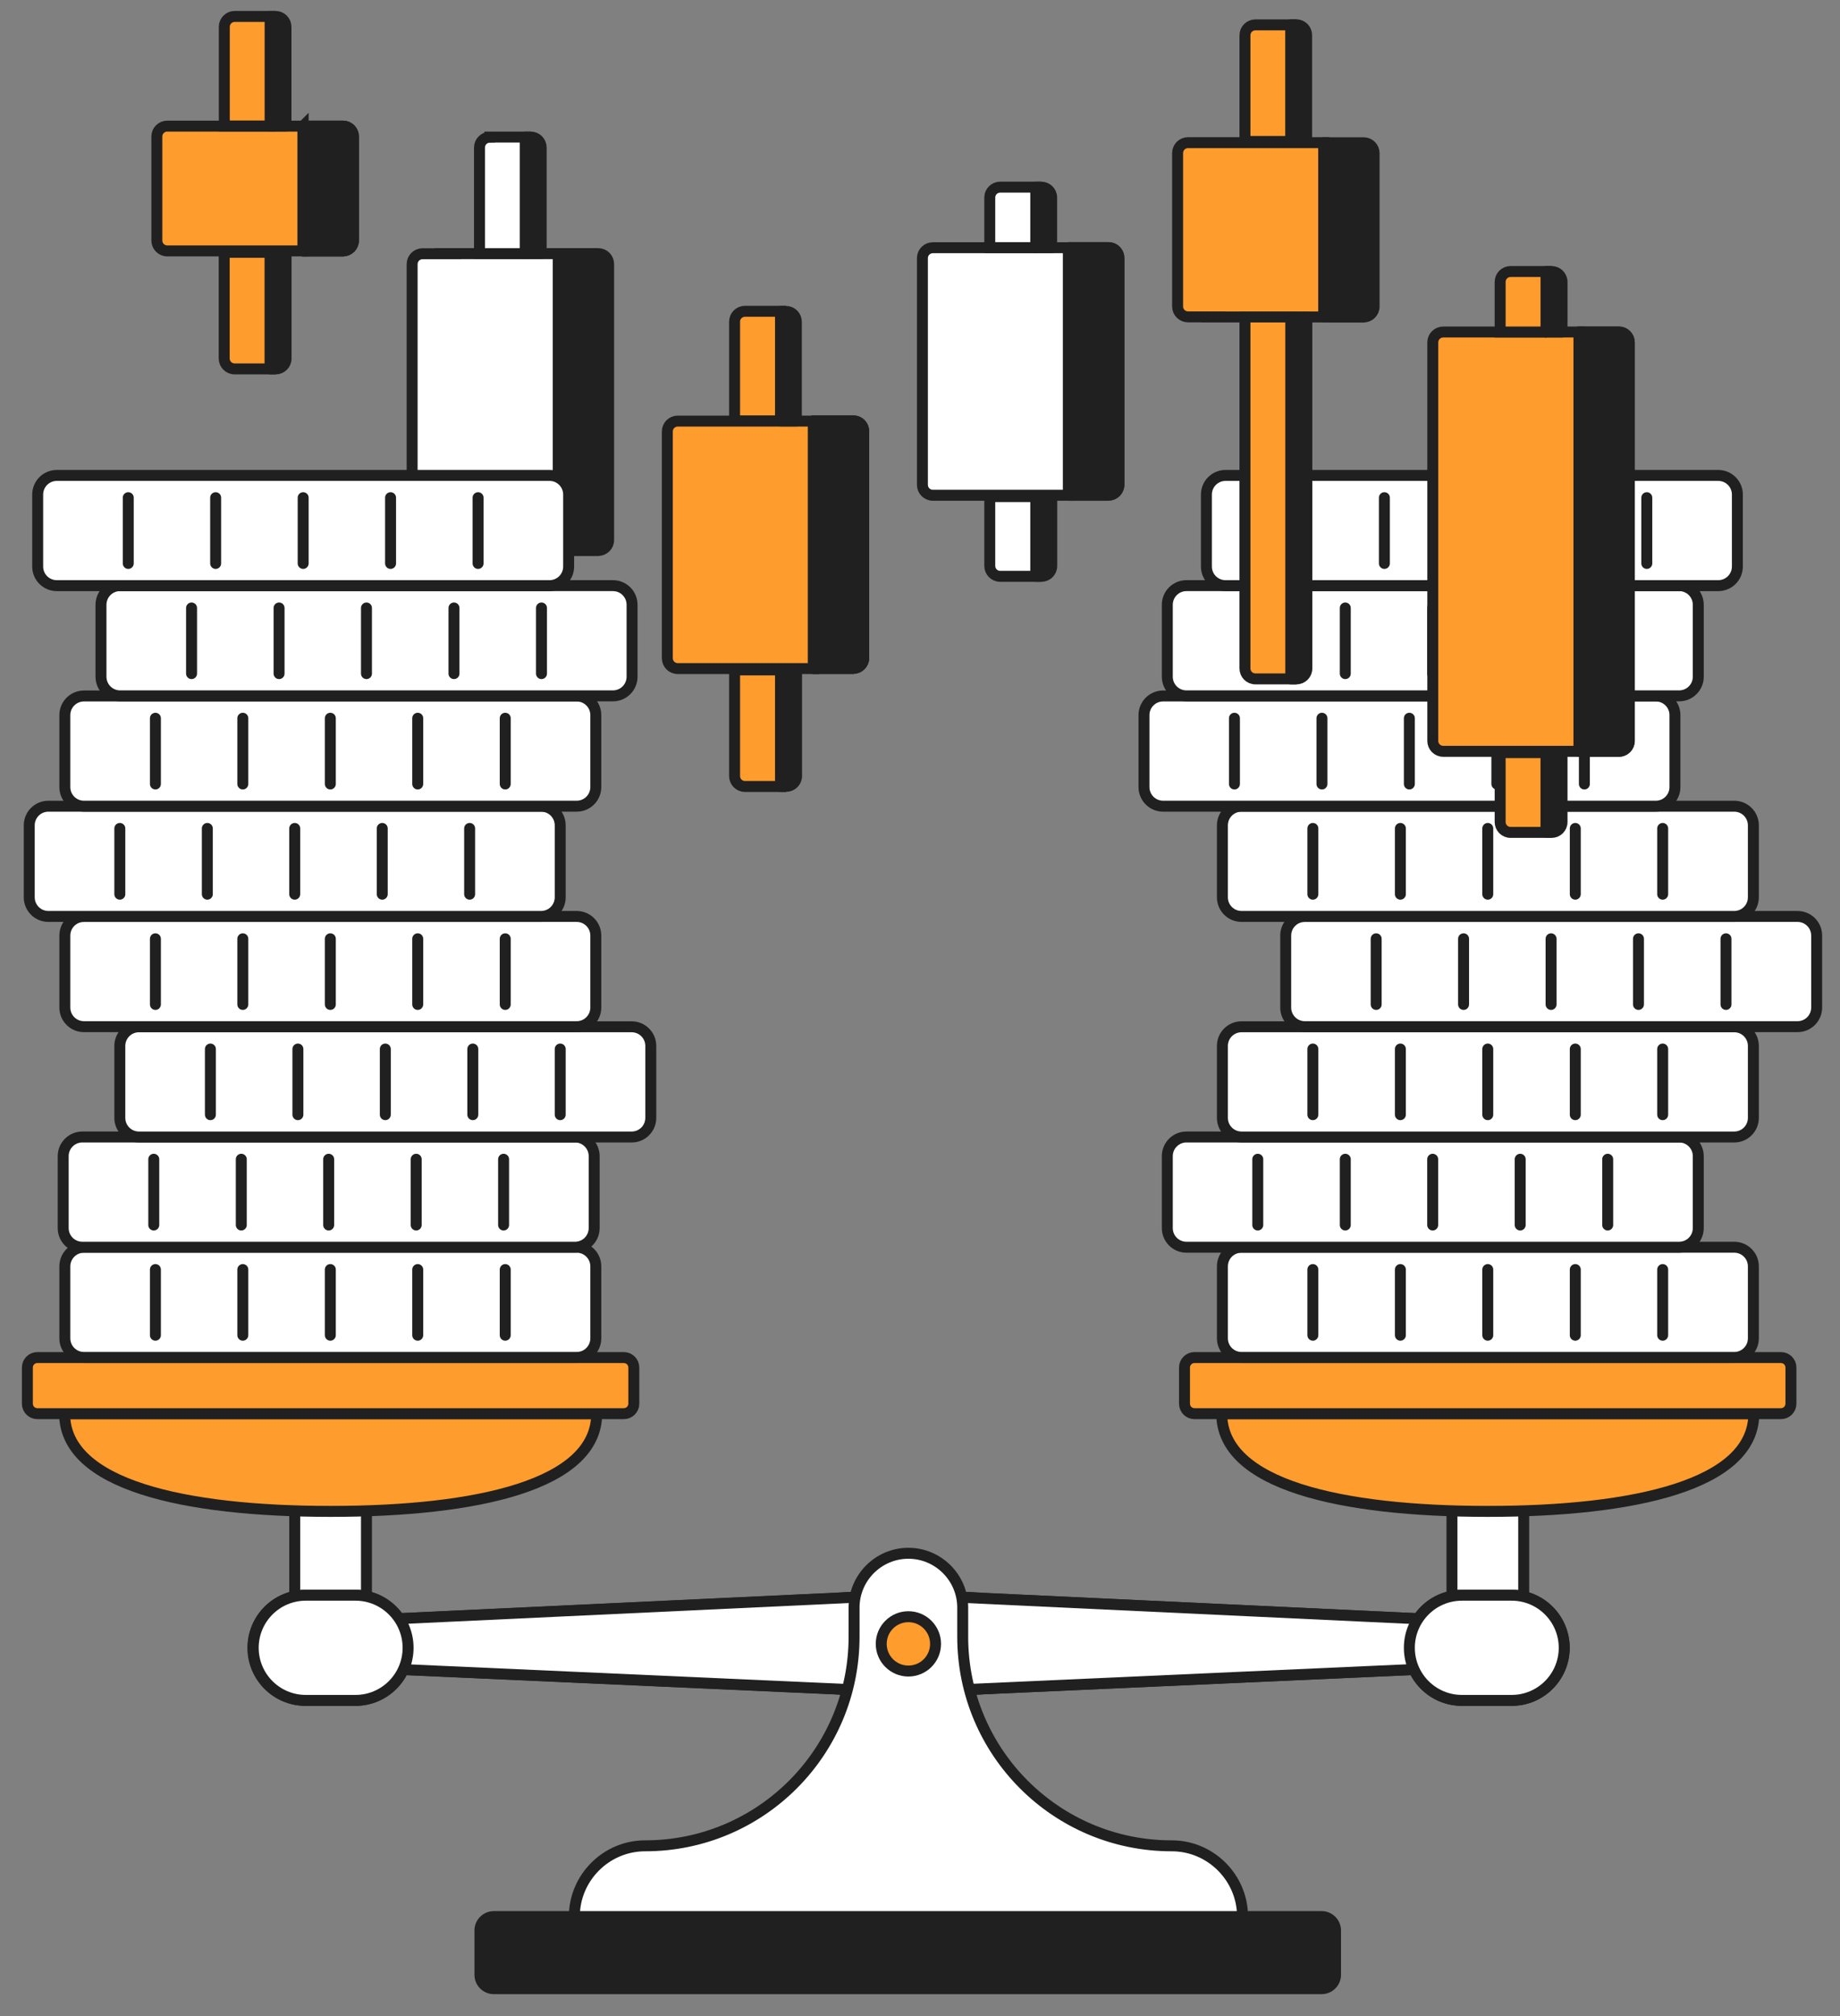<svg width="168" height="184" viewBox="0 0 168 184" fill="none" xmlns="http://www.w3.org/2000/svg">
<rect x="0" y="0" width="168" height="184" fill="#808080" stroke="none"/>
<g clip-path="url(#clip0_6264_82855)">
<path d="M40.88 23.148H50.98V50.248H38.58C38.05 50.248 37.63 49.818 37.63 49.298V24.108C37.63 23.578 38.06 23.158 38.58 23.158H40.89L40.88 23.148Z" fill="white" stroke="#202020" stroke-miterlimit="10"/>
<path d="M54.62 50.248H50.98V23.148H54.62C55.15 23.148 55.57 23.578 55.57 24.098V49.288C55.57 49.818 55.14 50.238 54.62 50.238V50.248Z" fill="#202020" stroke="#202020" stroke-linecap="round" stroke-linejoin="round"/>
<path d="M44.73 12.51H47.98V23.15H43.78V13.47C43.78 12.94 44.21 12.52 44.73 12.52V12.51Z" fill="white" stroke="#202020" stroke-miterlimit="10"/>
<path d="M49.42 23.15H47.97V12.51H48.46C48.99 12.51 49.41 12.94 49.41 13.46V23.15H49.42Z" fill="#202020" stroke="#202020" stroke-linecap="round" stroke-linejoin="round"/>
<path d="M43.77 50.371H47.97V61.011H44.72C44.19 61.011 43.77 60.581 43.77 60.061V50.371Z" fill="white" stroke="#202020" stroke-miterlimit="10"/>
<path d="M48.46 61.012H47.97V50.372H49.42V60.062C49.42 60.592 48.99 61.012 48.47 61.012H48.46Z" fill="#202020" stroke="#202020" stroke-linecap="round" stroke-linejoin="round"/>
<path d="M27.68 11.5V22.9H15.27C14.74 22.9 14.32 22.47 14.32 21.95V12.46C14.32 11.93 14.75 11.51 15.27 11.51H27.67L27.68 11.5Z" fill="#FF9C2E" stroke="#202020" stroke-miterlimit="10"/>
<path d="M31.32 22.91H27.68V11.51H31.32C31.85 11.51 32.27 11.94 32.27 12.46V21.95C32.27 22.48 31.84 22.9 31.32 22.9V22.91Z" fill="#202020" stroke="#202020" stroke-linecap="round" stroke-linejoin="round"/>
<path d="M21.43 1.5H24.68V11.5H20.48V2.45C20.48 1.92 20.91 1.5 21.43 1.5Z" fill="#FF9C2E" stroke="#202020" stroke-miterlimit="10"/>
<path d="M26.12 11.5H24.67V1.5H25.16C25.69 1.5 26.11 1.93 26.11 2.45V11.5H26.12Z" fill="#202020" stroke="#202020" stroke-linecap="round" stroke-linejoin="round"/>
<path d="M20.47 23.029H24.67V33.669H21.42C20.89 33.669 20.47 33.239 20.47 32.719V23.029Z" fill="#FF9C2E" stroke="#202020" stroke-miterlimit="10"/>
<path d="M25.16 33.67H24.67V23.03H26.12V32.72C26.12 33.25 25.69 33.67 25.17 33.67H25.16Z" fill="#202020" stroke="#202020" stroke-linecap="round" stroke-linejoin="round"/>
<path d="M31.32 22.91H27.68V11.51H31.32C31.85 11.51 32.27 11.94 32.27 12.46V21.95C32.27 22.48 31.84 22.9 31.32 22.9V22.91Z" fill="#202020" stroke="#202020" stroke-linecap="round" stroke-linejoin="round"/>
<path d="M97.57 22.6V45.2H85.17C84.64 45.2 84.22 44.77 84.22 44.25V23.56C84.22 23.03 84.65 22.61 85.17 22.61H97.57V22.6Z" fill="white" stroke="#202020" stroke-miterlimit="10"/>
<path d="M101.21 45.199H97.57V22.599H101.21C101.74 22.599 102.16 23.029 102.16 23.549V44.239C102.16 44.769 101.73 45.189 101.21 45.189V45.199Z" fill="#202020" stroke="#202020" stroke-linecap="round" stroke-linejoin="round"/>
<path d="M94.57 22.6H90.37V18.03C90.37 17.5 90.8 17.08 91.32 17.08H94.57V22.61V22.6Z" fill="white" stroke="#202020" stroke-miterlimit="10"/>
<path d="M94.57 22.6H96.02V18.03C96.02 17.5 95.59 17.08 95.07 17.08H94.58V22.61L94.57 22.6Z" fill="#202020" stroke="#202020" stroke-linecap="round" stroke-linejoin="round"/>
<path d="M90.37 45.32H94.57V52.6H91.32C90.79 52.6 90.37 52.17 90.37 51.65V45.32Z" fill="white" stroke="#202020" stroke-miterlimit="10"/>
<path d="M95.07 52.602H94.58V45.322H96.03V51.652C96.03 52.182 95.6 52.602 95.08 52.602H95.07Z" fill="#202020" stroke="#202020" stroke-linecap="round" stroke-linejoin="round"/>
<path d="M101.21 45.199H97.57V22.599H101.21C101.74 22.599 102.16 23.029 102.16 23.549V44.239C102.16 44.769 101.73 45.189 101.21 45.189V45.199Z" fill="#202020" stroke="#202020" stroke-linecap="round" stroke-linejoin="round"/>
<path d="M74.28 38.42V61.02H61.88C61.35 61.02 60.93 60.59 60.93 60.07V39.38C60.93 38.85 61.36 38.43 61.88 38.43H74.28V38.42Z" fill="#FF9C2E" stroke="#202020" stroke-miterlimit="10"/>
<path d="M77.91 61.01H74.27V38.41H77.91C78.44 38.41 78.86 38.84 78.86 39.36V60.05C78.86 60.58 78.43 61 77.91 61V61.01Z" fill="#202020" stroke="#202020" stroke-linecap="round" stroke-linejoin="round"/>
<path d="M68.02 28.41H71.27V38.41H67.07V29.36C67.07 28.83 67.5 28.41 68.02 28.41Z" fill="#FF9C2E" stroke="#202020" stroke-miterlimit="10"/>
<path d="M72.72 38.42H71.27V28.42H71.76C72.29 28.42 72.71 28.85 72.71 29.37V38.42H72.72Z" fill="#202020" stroke="#202020" stroke-linecap="round" stroke-linejoin="round"/>
<path d="M67.07 61.139H71.27V71.779H68.02C67.49 71.779 67.07 71.349 67.07 70.829V61.139Z" fill="#FF9C2E" stroke="#202020" stroke-miterlimit="10"/>
<path d="M71.77 71.769H71.281V61.13H72.731V70.82C72.731 71.35 72.3 71.769 71.781 71.769H71.77Z" fill="#202020" stroke="#202020" stroke-linecap="round" stroke-linejoin="round"/>
<path d="M77.91 61.01H74.27V38.41H77.91C78.44 38.41 78.86 38.84 78.86 39.36V60.05C78.86 60.58 78.43 61 77.91 61V61.01Z" fill="#202020" stroke="#202020" stroke-linecap="round" stroke-linejoin="round"/>
<path d="M33.46 135.391H26.91V152.451H33.46V135.391Z" fill="white" stroke="#202020" stroke-miterlimit="10"/>
<path d="M30.19 137.94C43.6 137.94 54.48 135.5 54.48 129.02H5.9C5.9 135.5 16.77 137.94 30.19 137.94Z" fill="#FF9C2E" stroke="#202020" stroke-miterlimit="10"/>
<path d="M56.96 123.9H3.41C2.907 123.9 2.5 124.308 2.5 124.81V128.11C2.5 128.613 2.907 129.02 3.41 129.02H56.96C57.463 129.02 57.87 128.613 57.87 128.11V124.81C57.87 124.308 57.463 123.9 56.96 123.9Z" fill="#FF9C2E" stroke="#202020" stroke-miterlimit="10"/>
<path d="M139.12 135.391H132.57V152.451H139.12V135.391Z" fill="white" stroke="#202020" stroke-miterlimit="10"/>
<path d="M135.84 137.94C149.25 137.94 160.13 135.5 160.13 129.02H111.55C111.55 135.5 122.42 137.94 135.84 137.94Z" fill="#FF9C2E" stroke="#202020" stroke-miterlimit="10"/>
<path d="M162.61 123.9H109.06C108.557 123.9 108.15 124.308 108.15 124.81V128.11C108.15 128.613 108.557 129.02 109.06 129.02H162.61C163.112 129.02 163.52 128.613 163.52 128.11V124.81C163.52 124.308 163.112 123.9 162.61 123.9Z" fill="#FF9C2E" stroke="#202020" stroke-miterlimit="10"/>
<path d="M135.81 148.031V152.071L90.97 154.081L90.02 154.121L82.98 154.441V145.551L89.03 145.841L90.79 145.921L135.81 148.031Z" fill="#394761" stroke="#202020" stroke-miterlimit="10"/>
<path d="M82.98 145.551V154.441L75.95 154.121L74.61 154.061L30.16 152.071V148.031L74.79 145.941L76.93 145.841L82.98 145.551Z" fill="#394761" stroke="#202020" stroke-miterlimit="10"/>
<path d="M90.02 154.121L82.99 154.441L75.96 154.121C76.6 151.991 76.94 149.741 76.94 147.401V145.831L82.99 145.551L89.04 145.831V147.401C89.04 149.741 89.38 151.991 90.02 154.121Z" fill="#2D3D54" stroke="#202020" stroke-miterlimit="10"/>
<path d="M82.98 152.65C84.444 152.65 85.63 151.463 85.63 150C85.63 148.536 84.444 147.35 82.98 147.35C81.516 147.35 80.33 148.536 80.33 150C80.33 151.463 81.516 152.65 82.98 152.65Z" fill="#333333" stroke="#202020" stroke-miterlimit="10"/>
<path d="M138.02 145.59H133.48C130.829 145.59 128.68 147.739 128.68 150.39C128.68 153.041 130.829 155.19 133.48 155.19H138.02C140.671 155.19 142.82 153.041 142.82 150.39C142.82 147.739 140.671 145.59 138.02 145.59Z" fill="#3E5068" stroke="#202020" stroke-miterlimit="10"/>
<path d="M32.43 145.59H27.89C25.239 145.59 23.09 147.739 23.09 150.39C23.09 153.041 25.239 155.19 27.89 155.19H32.43C35.081 155.19 37.23 153.041 37.23 150.39C37.23 147.739 35.081 145.59 32.43 145.59Z" fill="#3E5068" stroke="#202020" stroke-miterlimit="10"/>
<path d="M120.67 174.92H45.09C44.388 174.92 43.82 175.489 43.82 176.19V180.23C43.82 180.931 44.388 181.5 45.09 181.5H120.67C121.371 181.5 121.94 180.931 121.94 180.23V176.19C121.94 175.489 121.371 174.92 120.67 174.92Z" fill="#202020" stroke="#202020" stroke-miterlimit="10"/>
<path d="M135.66 148.031V152.071L82.84 154.441V145.551L135.66 148.031Z" fill="white" stroke="#202020" stroke-miterlimit="10"/>
<path d="M82.84 145.551V154.441L30.01 152.071V148.031L82.84 145.551Z" fill="white" stroke="#202020" stroke-miterlimit="10"/>
<path d="M138.02 145.59H133.48C130.829 145.59 128.68 147.739 128.68 150.39C128.68 153.041 130.829 155.19 133.48 155.19H138.02C140.671 155.19 142.82 153.041 142.82 150.39C142.82 147.739 140.671 145.59 138.02 145.59Z" fill="white" stroke="#202020" stroke-miterlimit="10"/>
<path d="M32.46 145.59H27.92C25.269 145.59 23.12 147.739 23.12 150.39C23.12 153.041 25.269 155.19 27.92 155.19H32.46C35.111 155.19 37.26 153.041 37.26 150.39C37.26 147.739 35.111 145.59 32.46 145.59Z" fill="white" stroke="#202020" stroke-miterlimit="10"/>
<path d="M106.98 168.462C96.44 168.462 87.9 159.922 87.9 149.382V146.722C87.9 143.992 85.67 141.762 82.94 141.762C80.21 141.762 77.98 143.992 77.98 146.722V149.382C77.98 159.922 69.44 168.462 58.9 168.462C55.35 168.462 52.44 171.372 52.44 174.922H113.45C113.45 171.372 110.54 168.462 106.99 168.462H106.98Z" fill="white" stroke="#202020" stroke-miterlimit="10"/>
<path d="M82.94 152.511C84.31 152.511 85.42 151.4 85.42 150.031C85.42 148.661 84.31 147.551 82.94 147.551C81.57 147.551 80.46 148.661 80.46 150.031C80.46 151.4 81.57 152.511 82.94 152.511Z" fill="#FF9C2E" stroke="#202020" stroke-miterlimit="10"/>
<path d="M9.17 113.83H52.65C53.62 113.83 54.4 114.61 54.4 115.58V122.14C54.4 123.11 53.62 123.89 52.65 123.89H7.67C6.7 123.89 5.92 123.11 5.92 122.14V117.79V115.58C5.92 114.61 6.7 113.83 7.67 113.83H9.17Z" fill="white" stroke="#202020" stroke-linecap="round" stroke-linejoin="round"/>
<path d="M14.19 115.869V121.859" stroke="#202020" stroke-linecap="round" stroke-linejoin="round"/>
<path d="M22.17 115.869V121.859" stroke="#202020" stroke-linecap="round" stroke-linejoin="round"/>
<path d="M30.16 115.869V121.859" stroke="#202020" stroke-linecap="round" stroke-linejoin="round"/>
<path d="M38.14 115.869V121.859" stroke="#202020" stroke-linecap="round" stroke-linejoin="round"/>
<path d="M46.13 115.869V121.859" stroke="#202020" stroke-linecap="round" stroke-linejoin="round"/>
<path d="M9.02 103.77H52.5C53.47 103.77 54.25 104.55 54.25 105.52V112.08C54.25 113.05 53.47 113.83 52.5 113.83H7.52C6.55 113.83 5.77 113.05 5.77 112.08V107.73V105.52C5.77 104.55 6.55 103.77 7.52 103.77H9.02Z" fill="white" stroke="#202020" stroke-linecap="round" stroke-linejoin="round"/>
<path d="M14.04 105.801V111.801" stroke="#202020" stroke-linecap="round" stroke-linejoin="round"/>
<path d="M22.03 105.801V111.801" stroke="#202020" stroke-linecap="round" stroke-linejoin="round"/>
<path d="M30.01 105.801V111.801" stroke="#202020" stroke-linecap="round" stroke-linejoin="round"/>
<path d="M38 105.801V111.801" stroke="#202020" stroke-linecap="round" stroke-linejoin="round"/>
<path d="M45.98 105.801V111.801" stroke="#202020" stroke-linecap="round" stroke-linejoin="round"/>
<path d="M14.19 93.711H57.67C58.64 93.711 59.42 94.491 59.42 95.461V102.021C59.42 102.991 58.64 103.771 57.67 103.771H12.69C11.72 103.771 10.94 102.991 10.94 102.021V97.671V95.461C10.94 94.491 11.72 93.711 12.69 93.711H14.19Z" fill="white" stroke="#202020" stroke-linecap="round" stroke-linejoin="round"/>
<path d="M19.21 95.742V101.732" stroke="#202020" stroke-linecap="round" stroke-linejoin="round"/>
<path d="M27.2 95.742V101.732" stroke="#202020" stroke-linecap="round" stroke-linejoin="round"/>
<path d="M35.18 95.742V101.732" stroke="#202020" stroke-linecap="round" stroke-linejoin="round"/>
<path d="M43.17 95.742V101.732" stroke="#202020" stroke-linecap="round" stroke-linejoin="round"/>
<path d="M51.15 95.742V101.732" stroke="#202020" stroke-linecap="round" stroke-linejoin="round"/>
<path d="M9.17 83.641H52.65C53.62 83.641 54.4 84.421 54.4 85.391V91.951C54.4 92.921 53.62 93.701 52.65 93.701H7.67C6.7 93.701 5.92 92.921 5.92 91.951V87.601V85.391C5.92 84.421 6.7 83.641 7.67 83.641H9.17Z" fill="white" stroke="#202020" stroke-linecap="round" stroke-linejoin="round"/>
<path d="M14.19 85.68V91.67" stroke="#202020" stroke-linecap="round" stroke-linejoin="round"/>
<path d="M22.17 85.68V91.67" stroke="#202020" stroke-linecap="round" stroke-linejoin="round"/>
<path d="M30.16 85.68V91.67" stroke="#202020" stroke-linecap="round" stroke-linejoin="round"/>
<path d="M38.14 85.68V91.67" stroke="#202020" stroke-linecap="round" stroke-linejoin="round"/>
<path d="M46.13 85.68V91.67" stroke="#202020" stroke-linecap="round" stroke-linejoin="round"/>
<path d="M5.92 73.58H49.4C50.37 73.58 51.15 74.36 51.15 75.33V81.89C51.15 82.86 50.37 83.64 49.4 83.64H4.42C3.45 83.64 2.67 82.86 2.67 81.89V77.54V75.33C2.67 74.36 3.45 73.58 4.42 73.58H5.92Z" fill="white" stroke="#202020" stroke-linecap="round" stroke-linejoin="round"/>
<path d="M10.94 75.609V81.609" stroke="#202020" stroke-linecap="round" stroke-linejoin="round"/>
<path d="M18.93 75.609V81.609" stroke="#202020" stroke-linecap="round" stroke-linejoin="round"/>
<path d="M26.91 75.609V81.609" stroke="#202020" stroke-linecap="round" stroke-linejoin="round"/>
<path d="M34.9 75.609V81.609" stroke="#202020" stroke-linecap="round" stroke-linejoin="round"/>
<path d="M42.88 75.609V81.609" stroke="#202020" stroke-linecap="round" stroke-linejoin="round"/>
<path d="M9.17 63.52H52.65C53.62 63.52 54.4 64.299 54.4 65.269V71.829C54.4 72.799 53.62 73.579 52.65 73.579H7.67C6.7 73.579 5.92 72.799 5.92 71.829V67.48V65.269C5.92 64.299 6.7 63.52 7.67 63.52H9.17Z" fill="white" stroke="#202020" stroke-linecap="round" stroke-linejoin="round"/>
<path d="M14.19 65.551V71.551" stroke="#202020" stroke-linecap="round" stroke-linejoin="round"/>
<path d="M22.17 65.551V71.551" stroke="#202020" stroke-linecap="round" stroke-linejoin="round"/>
<path d="M30.16 65.551V71.551" stroke="#202020" stroke-linecap="round" stroke-linejoin="round"/>
<path d="M38.14 65.551V71.551" stroke="#202020" stroke-linecap="round" stroke-linejoin="round"/>
<path d="M46.13 65.551V71.551" stroke="#202020" stroke-linecap="round" stroke-linejoin="round"/>
<path d="M12.47 53.449H55.96C56.93 53.449 57.71 54.229 57.71 55.199V61.759C57.71 62.729 56.93 63.509 55.96 63.509H10.97C10 63.509 9.22 62.729 9.22 61.759V57.409V55.199C9.22 54.229 10 53.449 10.97 53.449H12.47Z" fill="white" stroke="#202020" stroke-linecap="round" stroke-linejoin="round"/>
<path d="M17.49 55.488V61.478" stroke="#202020" stroke-linecap="round" stroke-linejoin="round"/>
<path d="M25.48 55.488V61.478" stroke="#202020" stroke-linecap="round" stroke-linejoin="round"/>
<path d="M33.46 55.488V61.478" stroke="#202020" stroke-linecap="round" stroke-linejoin="round"/>
<path d="M41.45 55.488V61.478" stroke="#202020" stroke-linecap="round" stroke-linejoin="round"/>
<path d="M49.44 55.488V61.478" stroke="#202020" stroke-linecap="round" stroke-linejoin="round"/>
<path d="M6.68 43.391H50.17C51.14 43.391 51.92 44.171 51.92 45.141V51.701C51.92 52.671 51.14 53.451 50.17 53.451H5.19C4.22 53.451 3.44 52.671 3.44 51.701V47.351V45.141C3.44 44.171 4.22 43.391 5.19 43.391H6.69H6.68Z" fill="white" stroke="#202020" stroke-linecap="round" stroke-linejoin="round"/>
<path d="M11.71 45.422V51.422" stroke="#202020" stroke-linecap="round" stroke-linejoin="round"/>
<path d="M19.69 45.422V51.422" stroke="#202020" stroke-linecap="round" stroke-linejoin="round"/>
<path d="M27.68 45.422V51.422" stroke="#202020" stroke-linecap="round" stroke-linejoin="round"/>
<path d="M35.66 45.422V51.422" stroke="#202020" stroke-linecap="round" stroke-linejoin="round"/>
<path d="M43.65 45.422V51.422" stroke="#202020" stroke-linecap="round" stroke-linejoin="round"/>
<path d="M114.85 113.83H158.34C159.31 113.83 160.09 114.61 160.09 115.58V122.14C160.09 123.11 159.31 123.89 158.34 123.89H113.36C112.39 123.89 111.61 123.11 111.61 122.14V117.79V115.58C111.61 114.61 112.39 113.83 113.36 113.83H114.86H114.85Z" fill="white" stroke="#202020" stroke-linecap="round" stroke-linejoin="round"/>
<path d="M119.87 115.869V121.859" stroke="#202020" stroke-linecap="round" stroke-linejoin="round"/>
<path d="M127.86 115.869V121.859" stroke="#202020" stroke-linecap="round" stroke-linejoin="round"/>
<path d="M135.84 115.869V121.859" stroke="#202020" stroke-linecap="round" stroke-linejoin="round"/>
<path d="M143.83 115.869V121.859" stroke="#202020" stroke-linecap="round" stroke-linejoin="round"/>
<path d="M151.81 115.869V121.859" stroke="#202020" stroke-linecap="round" stroke-linejoin="round"/>
<path d="M109.82 103.77H153.31C154.28 103.77 155.06 104.55 155.06 105.52V112.08C155.06 113.05 154.28 113.83 153.31 113.83H108.33C107.36 113.83 106.58 113.05 106.58 112.08V107.73V105.52C106.58 104.55 107.36 103.77 108.33 103.77H109.83H109.82Z" fill="white" stroke="#202020" stroke-linecap="round" stroke-linejoin="round"/>
<path d="M114.84 105.801V111.801" stroke="#202020" stroke-linecap="round" stroke-linejoin="round"/>
<path d="M122.83 105.801V111.801" stroke="#202020" stroke-linecap="round" stroke-linejoin="round"/>
<path d="M130.81 105.801V111.801" stroke="#202020" stroke-linecap="round" stroke-linejoin="round"/>
<path d="M138.8 105.801V111.801" stroke="#202020" stroke-linecap="round" stroke-linejoin="round"/>
<path d="M146.79 105.801V111.801" stroke="#202020" stroke-linecap="round" stroke-linejoin="round"/>
<path d="M114.85 93.711H158.34C159.31 93.711 160.09 94.491 160.09 95.461V102.021C160.09 102.991 159.31 103.771 158.34 103.771H113.36C112.39 103.771 111.61 102.991 111.61 102.021V97.671V95.461C111.61 94.491 112.39 93.711 113.36 93.711H114.86H114.85Z" fill="white" stroke="#202020" stroke-linecap="round" stroke-linejoin="round"/>
<path d="M119.87 95.742V101.732" stroke="#202020" stroke-linecap="round" stroke-linejoin="round"/>
<path d="M127.86 95.742V101.732" stroke="#202020" stroke-linecap="round" stroke-linejoin="round"/>
<path d="M135.84 95.742V101.732" stroke="#202020" stroke-linecap="round" stroke-linejoin="round"/>
<path d="M143.83 95.742V101.732" stroke="#202020" stroke-linecap="round" stroke-linejoin="round"/>
<path d="M151.81 95.742V101.732" stroke="#202020" stroke-linecap="round" stroke-linejoin="round"/>
<path d="M120.63 83.641H164.12C165.09 83.641 165.87 84.421 165.87 85.391V91.951C165.87 92.921 165.09 93.701 164.12 93.701H119.14C118.17 93.701 117.39 92.921 117.39 91.951V87.601V85.391C117.39 84.421 118.17 83.641 119.14 83.641H120.64H120.63Z" fill="white" stroke="#202020" stroke-linecap="round" stroke-linejoin="round"/>
<path d="M125.65 85.68V91.67" stroke="#202020" stroke-linecap="round" stroke-linejoin="round"/>
<path d="M133.63 85.68V91.67" stroke="#202020" stroke-linecap="round" stroke-linejoin="round"/>
<path d="M141.62 85.68V91.67" stroke="#202020" stroke-linecap="round" stroke-linejoin="round"/>
<path d="M149.6 85.68V91.67" stroke="#202020" stroke-linecap="round" stroke-linejoin="round"/>
<path d="M157.59 85.68V91.67" stroke="#202020" stroke-linecap="round" stroke-linejoin="round"/>
<path d="M114.85 73.58H158.34C159.31 73.58 160.09 74.36 160.09 75.33V81.89C160.09 82.86 159.31 83.64 158.34 83.64H113.36C112.39 83.64 111.61 82.86 111.61 81.89V77.54V75.33C111.61 74.36 112.39 73.58 113.36 73.58H114.86H114.85Z" fill="white" stroke="#202020" stroke-linecap="round" stroke-linejoin="round"/>
<path d="M119.87 75.609V81.609" stroke="#202020" stroke-linecap="round" stroke-linejoin="round"/>
<path d="M127.86 75.609V81.609" stroke="#202020" stroke-linecap="round" stroke-linejoin="round"/>
<path d="M135.84 75.609V81.609" stroke="#202020" stroke-linecap="round" stroke-linejoin="round"/>
<path d="M143.83 75.609V81.609" stroke="#202020" stroke-linecap="round" stroke-linejoin="round"/>
<path d="M151.81 75.609V81.609" stroke="#202020" stroke-linecap="round" stroke-linejoin="round"/>
<path d="M107.69 63.52H151.18C152.15 63.52 152.93 64.299 152.93 65.269V71.829C152.93 72.799 152.15 73.579 151.18 73.579H106.2C105.23 73.579 104.45 72.799 104.45 71.829V67.48V65.269C104.45 64.299 105.23 63.52 106.2 63.52H107.7H107.69Z" fill="white" stroke="#202020" stroke-linecap="round" stroke-linejoin="round"/>
<path d="M112.71 65.551V71.551" stroke="#202020" stroke-linecap="round" stroke-linejoin="round"/>
<path d="M120.7 65.551V71.551" stroke="#202020" stroke-linecap="round" stroke-linejoin="round"/>
<path d="M128.68 65.551V71.551" stroke="#202020" stroke-linecap="round" stroke-linejoin="round"/>
<path d="M136.67 65.551V71.551" stroke="#202020" stroke-linecap="round" stroke-linejoin="round"/>
<path d="M144.66 65.551V71.551" stroke="#202020" stroke-linecap="round" stroke-linejoin="round"/>
<path d="M109.82 53.449H153.31C154.28 53.449 155.06 54.229 155.06 55.199V61.759C155.06 62.729 154.28 63.509 153.31 63.509H108.33C107.36 63.509 106.58 62.729 106.58 61.759V57.409V55.199C106.58 54.229 107.36 53.449 108.33 53.449H109.83H109.82Z" fill="white" stroke="#202020" stroke-linecap="round" stroke-linejoin="round"/>
<path d="M114.84 55.488V61.478" stroke="#202020" stroke-linecap="round" stroke-linejoin="round"/>
<path d="M122.83 55.488V61.478" stroke="#202020" stroke-linecap="round" stroke-linejoin="round"/>
<path d="M130.81 55.488V61.478" stroke="#202020" stroke-linecap="round" stroke-linejoin="round"/>
<path d="M138.8 55.488V61.478" stroke="#202020" stroke-linecap="round" stroke-linejoin="round"/>
<path d="M146.79 55.488V61.478" stroke="#202020" stroke-linecap="round" stroke-linejoin="round"/>
<path d="M113.39 43.391H156.88C157.85 43.391 158.63 44.171 158.63 45.141V51.701C158.63 52.671 157.85 53.451 156.88 53.451H111.9C110.93 53.451 110.15 52.671 110.15 51.701V47.351V45.141C110.15 44.171 110.93 43.391 111.9 43.391H113.4H113.39Z" fill="white" stroke="#202020" stroke-linecap="round" stroke-linejoin="round"/>
<path d="M118.41 45.422V51.422" stroke="#202020" stroke-linecap="round" stroke-linejoin="round"/>
<path d="M126.4 45.422V51.422" stroke="#202020" stroke-linecap="round" stroke-linejoin="round"/>
<path d="M134.39 45.422V51.422" stroke="#202020" stroke-linecap="round" stroke-linejoin="round"/>
<path d="M142.37 45.422V51.422" stroke="#202020" stroke-linecap="round" stroke-linejoin="round"/>
<path d="M150.36 45.422V51.422" stroke="#202020" stroke-linecap="round" stroke-linejoin="round"/>
<path d="M110.77 28.93H120.87V13.02H108.47C107.94 13.02 107.52 13.45 107.52 13.97V27.97C107.52 28.5 107.95 28.919 108.47 28.919H110.78L110.77 28.93Z" fill="#FF9C2E" stroke="#202020" stroke-miterlimit="10"/>
<path d="M124.51 28.939H120.87V13.03H124.51C125.04 13.03 125.46 13.46 125.46 13.979V27.98C125.46 28.509 125.03 28.93 124.51 28.93V28.939Z" fill="#202020" stroke="#202020" stroke-linecap="round" stroke-linejoin="round"/>
<path d="M113.67 28.93H117.87V61.96H114.62C114.09 61.96 113.67 61.53 113.67 61.01V28.93Z" fill="#FF9C2E" stroke="#202020" stroke-miterlimit="10"/>
<path d="M118.36 61.961H117.87V28.931H119.32V61.011C119.32 61.541 118.89 61.961 118.37 61.961H118.36Z" fill="#202020" stroke="#202020" stroke-linecap="round" stroke-linejoin="round"/>
<path d="M114.62 2.27H117.87V12.909H113.67V3.22C113.67 2.69 114.1 2.27 114.62 2.27Z" fill="#FF9C2E" stroke="#202020" stroke-miterlimit="10"/>
<path d="M119.31 12.9H117.86V2.26H118.35C118.88 2.26 119.3 2.69 119.3 3.21V12.9H119.31Z" fill="#202020" stroke="#202020" stroke-linecap="round" stroke-linejoin="round"/>
<path d="M144.17 30.301V68.571H131.77C131.24 68.571 130.82 68.141 130.82 67.621V31.251C130.82 30.721 131.25 30.301 131.77 30.301H144.17Z" fill="#FF9C2E" stroke="#202020" stroke-miterlimit="10"/>
<path d="M147.81 68.57H144.17V30.3H147.81C148.34 30.3 148.76 30.73 148.76 31.25V67.62C148.76 68.15 148.33 68.57 147.81 68.57Z" fill="#202020" stroke="#202020" stroke-linecap="round" stroke-linejoin="round"/>
<path d="M141.17 30.301H136.97V25.731C136.97 25.201 137.4 24.781 137.92 24.781H141.17V30.311V30.301Z" fill="#FF9C2E" stroke="#202020" stroke-miterlimit="10"/>
<path d="M141.17 30.301H142.62V25.731C142.62 25.201 142.19 24.781 141.67 24.781H141.18V30.311L141.17 30.301Z" fill="#202020" stroke="#202020" stroke-linecap="round" stroke-linejoin="round"/>
<path d="M136.97 68.691H141.17V75.971H137.92C137.39 75.971 136.97 75.541 136.97 75.021V68.691Z" fill="#FF9C2E" stroke="#202020" stroke-miterlimit="10"/>
<path d="M141.66 75.973H141.17V68.693H142.62V75.023C142.62 75.553 142.19 75.973 141.67 75.973H141.66Z" fill="#202020" stroke="#202020" stroke-linecap="round" stroke-linejoin="round"/>
<path d="M147.81 68.57H144.17V30.3H147.81C148.34 30.3 148.76 30.73 148.76 31.25V67.62C148.76 68.15 148.33 68.57 147.81 68.57Z" fill="#202020" stroke="#202020" stroke-linecap="round" stroke-linejoin="round"/>
</g>
<defs>
<clipPath id="clip0_6264_82855">
<rect width="164.36" height="181" fill="white" transform="translate(2 1)"/>
</clipPath>
</defs>
</svg>
